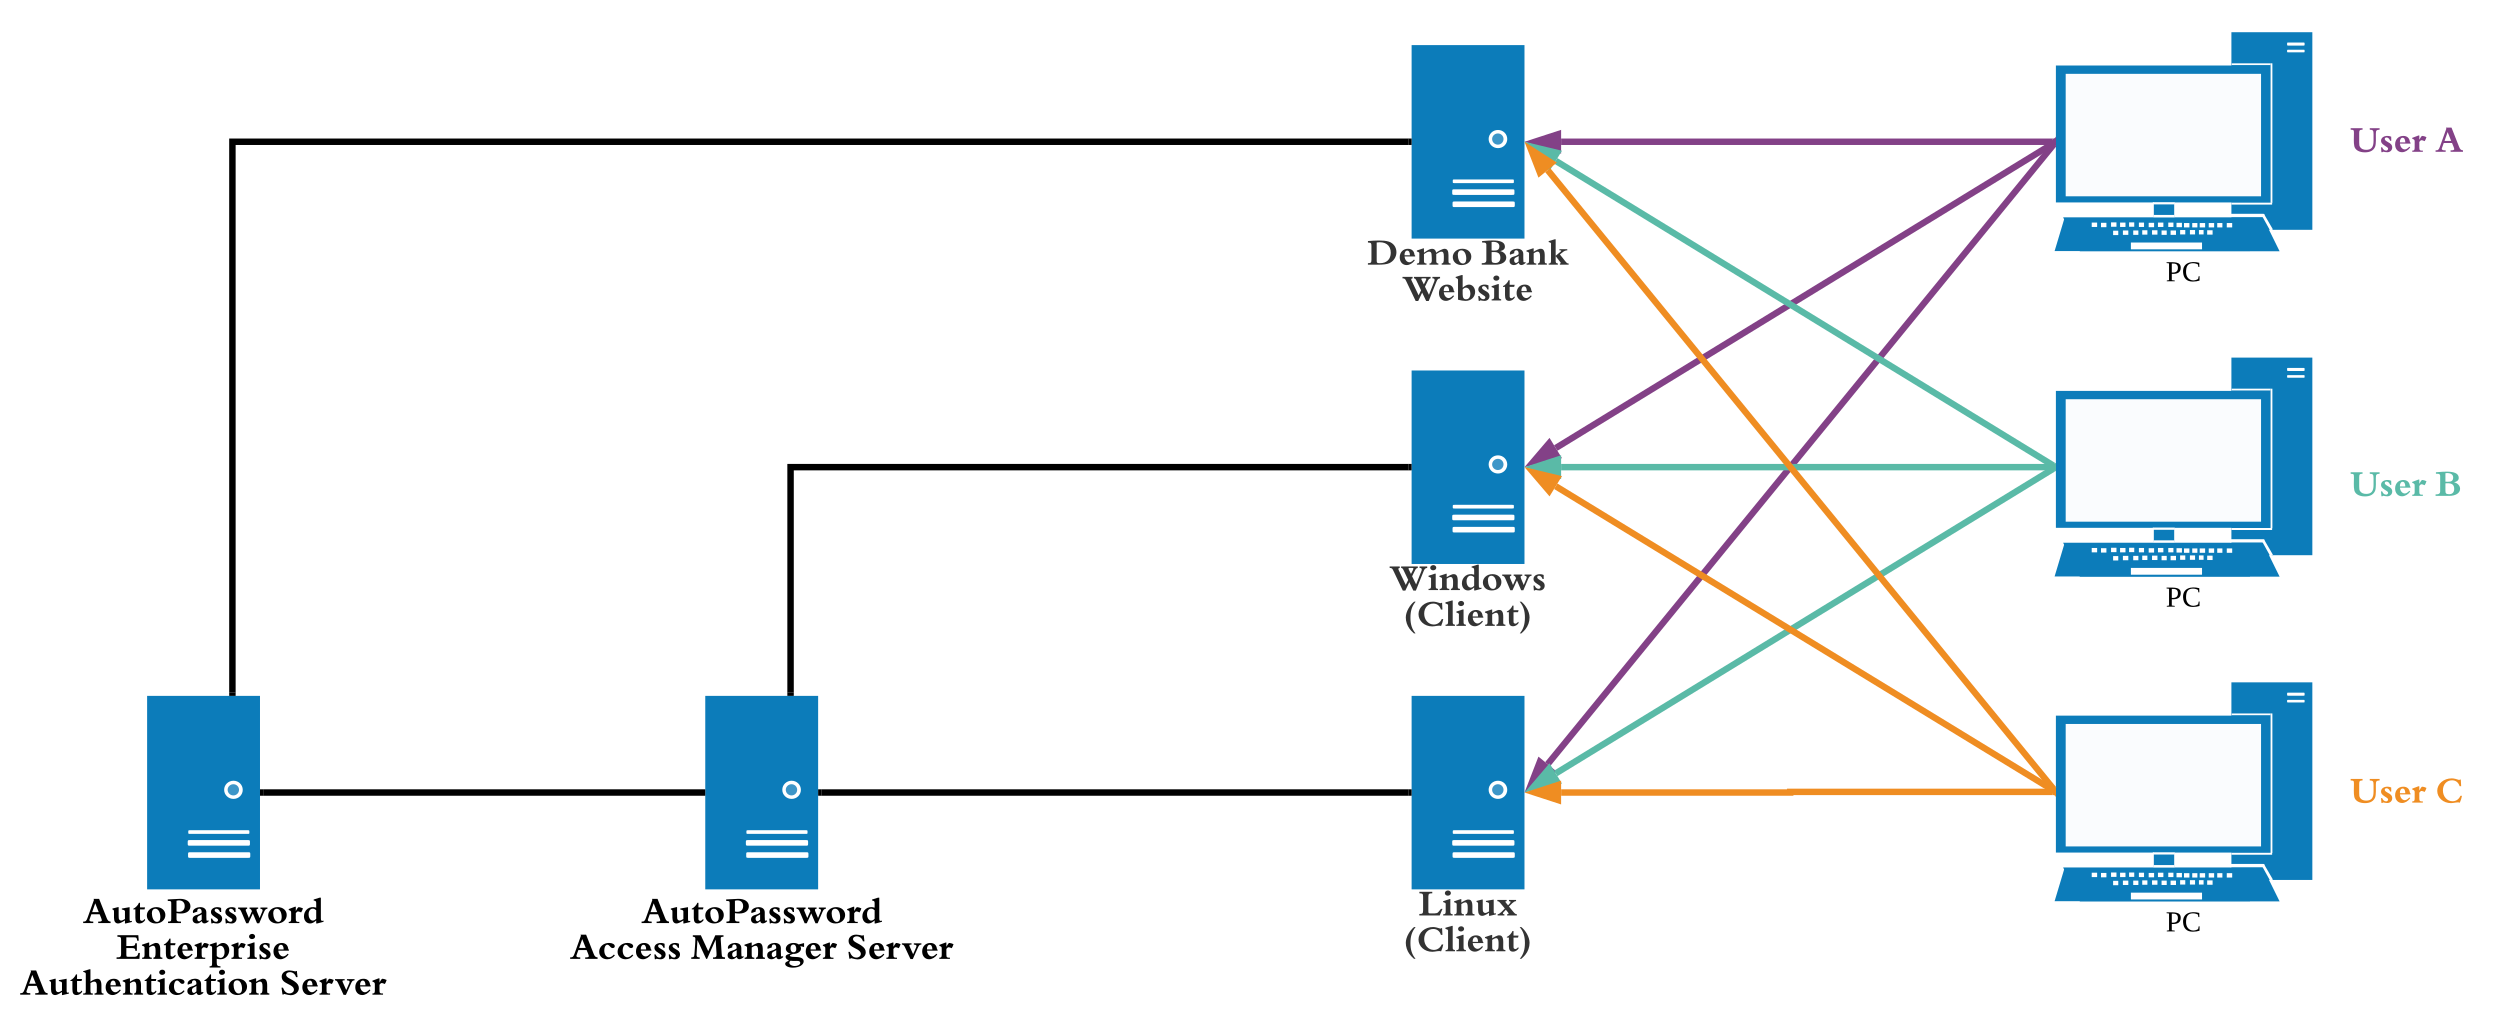 <svg xmlns="http://www.w3.org/2000/svg" xmlns:xlink="http://www.w3.org/1999/xlink" xmlns:lucid="lucid" width="1552" height="643"><g transform="translate(-166 -360)" lucid:page-tab-id="TFKOSvt6F6j7"><path d="M0 0h1870.4v1323.2H0z" fill="#fff"/><path d="M257.33 792h70.07v120.12h-70.07V792z" fill="#0c7cba"/><path d="M284.07 875.4h35.63c1.12 0 1.12 0 1.12 1.2 0 1.08 0 1.08-1.12 1.08h-35.63c-1.2 0-1.2 0-1.2-1.08 0-1.2 0-1.2 1.2-1.2zM284.14 881.52h35.5c1.53 0 1.53 0 1.53 1.56v.36c0 1.56 0 1.56-1.54 1.56h-35.5c-1.6 0-1.6 0-1.6-1.56v-.36c0-1.56 0-1.56 1.6-1.56zM284.28 889.08h35.56c1.54 0 1.54 0 1.54 1.56v.36c0 1.56 0 1.56-1.54 1.56h-35.56c-1.54 0-1.54 0-1.54-1.56v-.36c0-1.56 0-1.56 1.54-1.56zM316.7 850.32c0 3.12-2.53 5.64-5.75 5.64s-5.8-2.52-5.8-5.64c0-3.12 2.58-5.64 5.8-5.64 3.22 0 5.74 2.52 5.74 5.64z" fill="#fff"/><path d="M314.38 850.32c0 1.92-1.54 3.48-3.5 3.48s-3.57-1.56-3.57-3.48 1.62-3.48 3.58-3.48 3.5 1.56 3.5 3.48z" fill="#3d96c8"/><path d="M1042.33 388h70.07v120.12h-70.07V388z" fill="#0c7cba"/><path d="M1069.07 471.4h35.63c1.12 0 1.12 0 1.12 1.2 0 1.08 0 1.08-1.12 1.08h-35.63c-1.2 0-1.2 0-1.2-1.08 0-1.2 0-1.2 1.2-1.2zM1069.14 477.52h35.5c1.53 0 1.53 0 1.53 1.56v.36c0 1.56 0 1.56-1.54 1.56h-35.5c-1.6 0-1.6 0-1.6-1.56v-.36c0-1.56 0-1.56 1.6-1.56zM1069.28 485.08h35.56c1.54 0 1.54 0 1.54 1.56v.36c0 1.56 0 1.56-1.54 1.56h-35.56c-1.54 0-1.54 0-1.54-1.56v-.36c0-1.56 0-1.56 1.54-1.56zM1101.7 446.32c0 3.12-2.53 5.64-5.75 5.64s-5.8-2.52-5.8-5.64c0-3.12 2.58-5.64 5.8-5.64 3.22 0 5.74 2.52 5.74 5.64z" fill="#fff"/><path d="M1099.38 446.32c0 1.92-1.54 3.48-3.5 3.48s-3.57-1.56-3.57-3.48 1.62-3.48 3.58-3.48 3.5 1.56 3.5 3.48z" fill="#3d96c8"/><use xlink:href="#a" transform="matrix(1,0,0,1,1012.333,508) translate(2.356 16.322)"/><use xlink:href="#b" transform="matrix(1,0,0,1,1012.333,508) translate(73.533 16.322)"/><use xlink:href="#c" transform="matrix(1,0,0,1,1012.333,508) translate(24.4 38.544)"/><path d="M1042.33 590h70.07v120.12h-70.07V590z" fill="#0c7cba"/><path d="M1069.07 673.4h35.63c1.12 0 1.12 0 1.12 1.2 0 1.08 0 1.08-1.12 1.08h-35.63c-1.2 0-1.2 0-1.2-1.08 0-1.2 0-1.2 1.2-1.2zM1069.14 679.52h35.5c1.53 0 1.53 0 1.53 1.56v.36c0 1.56 0 1.56-1.54 1.56h-35.5c-1.6 0-1.6 0-1.6-1.56v-.36c0-1.56 0-1.56 1.6-1.56zM1069.28 687.08h35.56c1.54 0 1.54 0 1.54 1.56v.36c0 1.56 0 1.56-1.54 1.56h-35.56c-1.54 0-1.54 0-1.54-1.56v-.36c0-1.56 0-1.56 1.54-1.56zM1101.7 648.32c0 3.12-2.53 5.64-5.75 5.64s-5.8-2.52-5.8-5.64c0-3.12 2.58-5.64 5.8-5.64 3.22 0 5.74 2.52 5.74 5.64z" fill="#fff"/><path d="M1099.38 648.32c0 1.92-1.54 3.48-3.5 3.48s-3.57-1.56-3.57-3.48 1.62-3.48 3.58-3.48 3.5 1.56 3.5 3.48z" fill="#3d96c8"/><use xlink:href="#d" transform="matrix(1,0,0,1,1012.333,710) translate(16.422 16.322)"/><use xlink:href="#e" transform="matrix(1,0,0,1,1012.333,710) translate(24.8 38.544)"/><path d="M603.83 792h70.07v120.12h-70.07V792z" fill="#0c7cba"/><path d="M630.57 875.4h35.63c1.12 0 1.12 0 1.12 1.2 0 1.08 0 1.08-1.12 1.08h-35.63c-1.2 0-1.2 0-1.2-1.08 0-1.2 0-1.2 1.2-1.2zM630.64 881.52h35.5c1.53 0 1.53 0 1.53 1.56v.36c0 1.56 0 1.56-1.54 1.56h-35.5c-1.6 0-1.6 0-1.6-1.56v-.36c0-1.56 0-1.56 1.6-1.56zM630.78 889.08h35.56c1.54 0 1.54 0 1.54 1.56v.36c0 1.56 0 1.56-1.54 1.56h-35.56c-1.54 0-1.54 0-1.54-1.56v-.36c0-1.56 0-1.56 1.54-1.56zM663.2 850.32c0 3.12-2.53 5.64-5.75 5.64s-5.8-2.52-5.8-5.64c0-3.12 2.58-5.64 5.8-5.64 3.22 0 5.74 2.52 5.74 5.64z" fill="#fff"/><path d="M660.88 850.32c0 1.92-1.54 3.48-3.5 3.48s-3.57-1.56-3.57-3.48 1.62-3.48 3.58-3.48 3.5 1.56 3.5 3.48z" fill="#3d96c8"/><path d="M1042.33 792h70.07v120.12h-70.07V792z" fill="#0c7cba"/><path d="M1069.07 875.4h35.63c1.12 0 1.12 0 1.12 1.2 0 1.08 0 1.08-1.12 1.08h-35.63c-1.2 0-1.2 0-1.2-1.08 0-1.2 0-1.2 1.2-1.2zM1069.14 881.52h35.5c1.53 0 1.53 0 1.53 1.56v.36c0 1.56 0 1.56-1.54 1.56h-35.5c-1.6 0-1.6 0-1.6-1.56v-.36c0-1.56 0-1.56 1.6-1.56zM1069.28 889.08h35.56c1.54 0 1.54 0 1.54 1.56v.36c0 1.56 0 1.56-1.54 1.56h-35.56c-1.54 0-1.54 0-1.54-1.56v-.36c0-1.56 0-1.56 1.54-1.56zM1101.7 850.32c0 3.12-2.53 5.64-5.75 5.64s-5.8-2.52-5.8-5.64c0-3.12 2.58-5.64 5.8-5.64 3.22 0 5.74 2.52 5.74 5.64z" fill="#fff"/><path d="M1099.38 850.32c0 1.92-1.54 3.48-3.5 3.48s-3.57-1.56-3.57-3.48 1.62-3.48 3.58-3.48 3.5 1.56 3.5 3.48z" fill="#3d96c8"/><use xlink:href="#f" transform="matrix(1,0,0,1,1012.333,912) translate(34.422 16.322)"/><use xlink:href="#g" transform="matrix(1,0,0,1,1012.333,912) translate(24.8 38.544)"/><path d="M601.83 852H329.4" stroke="#000" stroke-width="4" fill="none"/><path d="M603.83 854h-2.05v-4h2.05zM329.45 854h-2.05v-4h2.05z"/><path d="M310.28 790V448h730.05" stroke="#000" stroke-width="4" fill="none"/><path d="M312.28 792h-4v-2.05h4zM1042.33 450h-2.05v-4h2.05z"/><path d="M675.9 852h364.43" stroke="#000" stroke-width="4" fill="none"/><path d="M675.95 854h-2.05v-4h2.05zM1042.33 854h-2.05v-4h2.05z"/><path d="M656.78 790V650h383.55" stroke="#000" stroke-width="4" fill="none"/><path d="M658.78 792h-4v-2.05h4zM1042.33 652h-2.05v-4h2.05z"/><path d="M172.33 912h240v76.67h-240z" stroke="#000" stroke-opacity="0" stroke-width="2" fill="#fff" fill-opacity="0"/><use xlink:href="#h" transform="matrix(1,0,0,1,177.333,917) translate(40.3 16.044)"/><use xlink:href="#i" transform="matrix(1,0,0,1,177.333,917) translate(61.133 38.267)"/><use xlink:href="#j" transform="matrix(1,0,0,1,177.333,917) translate(1.211 60.489)"/><use xlink:href="#k" transform="matrix(1,0,0,1,177.333,917) translate(162.056 60.489)"/><path d="M497.5 912h282.67v76.67H497.5z" stroke="#000" stroke-opacity="0" stroke-width="2" fill="#fff" fill-opacity="0"/><use xlink:href="#l" transform="matrix(1,0,0,1,502.5,917) translate(61.8 16.044)"/><use xlink:href="#m" transform="matrix(1,0,0,1,502.5,917) translate(17.456 38.267)"/><use xlink:href="#n" transform="matrix(1,0,0,1,502.5,917) translate(92.167 38.267)"/><use xlink:href="#k" transform="matrix(1,0,0,1,502.5,917) translate(188.811 38.267)"/><path d="M1503.1 485.54h12.64v9.38h-12.64v-9.38zM1551.26 380h50.24v122.67h-50.24V380z" fill="#0c7cba"/><path d="M1442.3 400.67h132.96v85H1442.3v-85z" fill="#0c7cba"/><path d="M1448.38 405.84h121.28v76.02h-121.28v-76.02z" fill="#fff" fill-opacity=".98"/><path d="M1447.58 495.6h121.12l-5.92 20.26H1441.5l6.08-20.26z" fill="#0c7cba"/><path d="M1446.78 494.92h124l10.4 21.08h-124l-10.4-21.08z" fill="#0c7cba"/><path d="M1488.86 510.56h44.16v4.22h-44.16v-4.22zM1464.54 498.18h3.36v2.72h-3.36v-2.72zM1470.3 498.32h3.36v2.72h-3.36v-2.72zM1477.82 503.22h3.2v2.72h-3.2v-2.72zM1476.54 498.05h3.36v2.72h-3.36v-2.72zM1482.14 498.18h3.36v2.72h-3.36v-2.72zM1487.74 498.05h3.2v2.72h-3.2v-2.72zM1521.82 498.46h3.36v2.72h-3.36v-2.72zM1526.94 498.46h3.2v2.72h-3.2v-2.72zM1531.58 498.46h3.36v2.72h-3.36v-2.72zM1537.18 498.46h3.36v2.72h-3.36v-2.72zM1542.46 498.46h3.2v2.72h-3.2v-2.72zM1536.22 502.94h3.36v2.72h-3.36v-2.72zM1548.38 498.46h3.36v2.72h-3.36v-2.72zM1483.9 503.08h3.36v2.72h-3.36v-2.72zM1490.3 503.08h3.2v2.72h-3.2v-2.72zM1531.1 502.8h2.88v2.73h-2.88v-2.72zM1525.5 502.8h3.2v2.73h-3.2v-2.72zM1493.82 498.18h3.2v2.72h-3.2v-2.72zM1499.9 498.32h3.36v2.72h-3.36v-2.72zM1505.66 498.18h3.36v2.72h-3.36v-2.72zM1512.06 498.18h3.2v2.72h-3.2v-2.72zM1517.18 498.32h3.36v2.72h-3.36v-2.72zM1495.9 502.94h3.2v2.72h-3.2v-2.72zM1501.98 502.94h3.36v2.72h-3.36v-2.72zM1507.9 503.08h3.2v2.72h-3.2v-2.72zM1513.5 503.08h3.36v2.72h-3.36v-2.72zM1519.42 502.8h3.2v2.73h-3.2v-2.72z" fill="#fff"/><path d="M1441.66 515.86l139.52-.4-9.92-20.54-123.52.14-6.08 20.8z" fill="none"/><path d="M1586.78 386.4h8.96c.96 0 .96 0 .96.94 0 .96 0 .96-.96.96h-8.96c-.96 0-.96 0-.96-.96 0-.95 0-.95.96-.95zM1586.78 390.88h9.12c.8 0 .8 0 .8.82 0 .8 0 .8-.8.8h-9.12c-.96 0-.96 0-.96-.8 0-.82 0-.82.96-.82zM1551.42 399.3h24.16v1.1h-24.16v-1.1z" fill="#fff"/><path d="M1575.58 399.3h1.12v86.64h-1.12V399.3z" fill="#fff"/><path d="M1551.26 485.8h25.28v1.23h-25.28v-1.22zM1551.42 492.74h19.36c.96 0 .96 0 .96.96 0 1.08 0 1.08-.96 1.08h-19.36c-.96 0-.96 0-.96-1.08 0-.96 0-.96.96-.96z" fill="#fff"/><path d="M1571.58 493.02l5.44 9.38-1.6.95-5.28-9.52 1.44-.8zM1502.46 485.54h13.6v1.36h-13.6v-1.36zM1502.94 493.42h12.96v1.5h-12.96v-1.5z" fill="#fff"/><use xlink:href="#o" transform="matrix(1,0,0,1,1411.5,516) translate(99 18.6)"/><path d="M1503.1 687.54h12.64v9.38h-12.64v-9.38zM1551.26 582h50.24v122.67h-50.24V582z" fill="#0c7cba"/><path d="M1442.3 602.67h132.96v85H1442.3v-85z" fill="#0c7cba"/><path d="M1448.38 607.84h121.28v76.02h-121.28v-76.02z" fill="#fff" fill-opacity=".98"/><path d="M1447.58 697.6h121.12l-5.92 20.26H1441.5l6.08-20.26z" fill="#0c7cba"/><path d="M1446.78 696.92h124l10.4 21.08h-124l-10.4-21.08z" fill="#0c7cba"/><path d="M1488.86 712.56h44.16v4.22h-44.16v-4.22zM1464.54 700.18h3.36v2.72h-3.36v-2.72zM1470.3 700.32h3.36v2.72h-3.36v-2.72zM1477.82 705.22h3.2v2.72h-3.2v-2.72zM1476.54 700.05h3.36v2.72h-3.36v-2.72zM1482.14 700.18h3.36v2.72h-3.36v-2.72zM1487.74 700.05h3.2v2.72h-3.2v-2.72zM1521.82 700.46h3.36v2.72h-3.36v-2.72zM1526.94 700.46h3.2v2.72h-3.2v-2.72zM1531.58 700.46h3.36v2.72h-3.36v-2.72zM1537.18 700.46h3.36v2.72h-3.36v-2.72zM1542.46 700.46h3.2v2.72h-3.2v-2.72zM1536.22 704.94h3.36v2.72h-3.36v-2.72zM1548.38 700.46h3.36v2.72h-3.36v-2.72zM1483.9 705.08h3.36v2.72h-3.36v-2.72zM1490.3 705.08h3.2v2.72h-3.2v-2.72zM1531.1 704.8h2.88v2.73h-2.88v-2.72zM1525.5 704.8h3.2v2.73h-3.2v-2.72zM1493.82 700.18h3.2v2.72h-3.2v-2.72zM1499.9 700.32h3.36v2.72h-3.36v-2.72zM1505.66 700.18h3.36v2.72h-3.36v-2.72zM1512.06 700.18h3.2v2.72h-3.2v-2.72zM1517.18 700.32h3.36v2.72h-3.36v-2.72zM1495.9 704.94h3.2v2.72h-3.2v-2.72zM1501.98 704.94h3.36v2.72h-3.36v-2.72zM1507.9 705.08h3.2v2.72h-3.2v-2.72zM1513.5 705.08h3.36v2.72h-3.36v-2.72zM1519.42 704.8h3.2v2.73h-3.2v-2.72z" fill="#fff"/><path d="M1441.66 717.86l139.52-.4-9.92-20.54-123.52.14-6.08 20.8z" fill="none"/><path d="M1586.78 588.4h8.96c.96 0 .96 0 .96.94 0 .96 0 .96-.96.96h-8.96c-.96 0-.96 0-.96-.96 0-.95 0-.95.96-.95zM1586.78 592.88h9.12c.8 0 .8 0 .8.82 0 .8 0 .8-.8.8h-9.12c-.96 0-.96 0-.96-.8 0-.82 0-.82.96-.82zM1551.42 601.3h24.16v1.1h-24.16v-1.1z" fill="#fff"/><path d="M1575.58 601.3h1.12v86.64h-1.12V601.3z" fill="#fff"/><path d="M1551.26 687.8h25.28v1.23h-25.28v-1.22zM1551.42 694.74h19.36c.96 0 .96 0 .96.96 0 1.08 0 1.08-.96 1.08h-19.36c-.96 0-.96 0-.96-1.08 0-.96 0-.96.96-.96z" fill="#fff"/><path d="M1571.58 695.02l5.44 9.38-1.6.95-5.28-9.52 1.44-.8zM1502.46 687.54h13.6v1.36h-13.6v-1.36zM1502.94 695.42h12.96v1.5h-12.96v-1.5z" fill="#fff"/><use xlink:href="#o" transform="matrix(1,0,0,1,1411.5,718) translate(99 18.6)"/><path d="M1503.1 889.14h12.64v9.38h-12.64v-9.38zM1551.26 783.6h50.24v122.67h-50.24V783.6z" fill="#0c7cba"/><path d="M1442.3 804.27h132.96v85H1442.3v-85z" fill="#0c7cba"/><path d="M1448.38 809.44h121.28v76.02h-121.28v-76.02z" fill="#fff" fill-opacity=".98"/><path d="M1447.58 899.2h121.12l-5.92 20.26H1441.5l6.08-20.26z" fill="#0c7cba"/><path d="M1446.78 898.52h124l10.4 21.08h-124l-10.4-21.08z" fill="#0c7cba"/><path d="M1488.86 914.16h44.16v4.22h-44.16v-4.22zM1464.54 901.78h3.36v2.72h-3.36v-2.72zM1470.3 901.92h3.36v2.72h-3.36v-2.72zM1477.82 906.82h3.2v2.72h-3.2v-2.72zM1476.54 901.65h3.36v2.72h-3.36v-2.72zM1482.14 901.78h3.36v2.72h-3.36v-2.72zM1487.74 901.65h3.2v2.72h-3.2v-2.72zM1521.82 902.06h3.36v2.72h-3.36v-2.72zM1526.94 902.06h3.2v2.72h-3.2v-2.72zM1531.58 902.06h3.36v2.72h-3.36v-2.72zM1537.18 902.06h3.36v2.72h-3.36v-2.72zM1542.46 902.06h3.2v2.72h-3.2v-2.72zM1536.22 906.54h3.36v2.72h-3.36v-2.72zM1548.38 902.06h3.36v2.72h-3.36v-2.72zM1483.9 906.68h3.36v2.72h-3.36v-2.72zM1490.3 906.68h3.2v2.72h-3.2v-2.72zM1531.1 906.4h2.88v2.73h-2.88v-2.72zM1525.5 906.4h3.2v2.73h-3.2v-2.72zM1493.82 901.78h3.2v2.72h-3.2v-2.72zM1499.9 901.92h3.36v2.72h-3.36v-2.72zM1505.66 901.78h3.36v2.72h-3.36v-2.72zM1512.06 901.78h3.2v2.72h-3.2v-2.72zM1517.18 901.92h3.36v2.72h-3.36v-2.72zM1495.9 906.54h3.2v2.72h-3.2v-2.72zM1501.98 906.54h3.36v2.72h-3.36v-2.72zM1507.9 906.68h3.2v2.72h-3.2v-2.72zM1513.5 906.68h3.36v2.72h-3.36v-2.72zM1519.42 906.4h3.2v2.73h-3.2v-2.72z" fill="#fff"/><path d="M1441.66 919.46l139.52-.4-9.92-20.54-123.52.14-6.08 20.8z" fill="none"/><path d="M1586.78 790h8.96c.96 0 .96 0 .96.94 0 .96 0 .96-.96.96h-8.96c-.96 0-.96 0-.96-.96 0-.95 0-.95.96-.95zM1586.78 794.48h9.12c.8 0 .8 0 .8.82 0 .8 0 .8-.8.8h-9.12c-.96 0-.96 0-.96-.8 0-.82 0-.82.96-.82zM1551.42 802.9h24.16v1.1h-24.16v-1.1z" fill="#fff"/><path d="M1575.58 802.9h1.12v86.64h-1.12V802.9z" fill="#fff"/><path d="M1551.26 889.4h25.28v1.23h-25.28v-1.22zM1551.42 896.34h19.36c.96 0 .96 0 .96.96 0 1.08 0 1.08-.96 1.08h-19.36c-.96 0-.96 0-.96-1.08 0-.96 0-.96.96-.96z" fill="#fff"/><path d="M1571.58 896.62l5.44 9.38-1.6.95-5.28-9.52 1.44-.8zM1502.46 889.14h13.6v1.36h-13.6v-1.36zM1502.94 897.02h12.96v1.5h-12.96v-1.5z" fill="#fff"/><use xlink:href="#o" transform="matrix(1,0,0,1,1411.5,919.6) translate(99 18.6)"/><path d="M1440.3 448h-305.16" stroke="#834187" stroke-width="4" fill="none"/><path d="M1442.3 450h-2.05v-4h2.05z" fill="#834187"/><path d="M1118.88 448l14.26-4.64v9.28z" stroke="#834187" stroke-width="4" fill="#834187"/><path d="M1440.6 449.04l-308.8 189.1" stroke="#834187" stroke-width="4" fill="none"/><path d="M1442.3 450.35l-.7.43-2.1-3.4 2.8-1.73z" fill="#834187"/><path d="M1117.92 646.62l9.75-11.4 4.84 7.9z" stroke="#834187" stroke-width="4" fill="#834187"/><path d="M1441.04 449.55L1126.78 834.4" stroke="#834187" stroke-width="4" fill="none"/><path d="M1442.3 450.65l-2.85-2.33 2.85-3.48z" fill="#834187"/><path d="M1116.5 847l5.43-14 7.18 5.87z" stroke="#834187" stroke-width="4" fill="#834187"/><path d="M1440.6 648.96l-308.8-189.1" stroke="#5abaa7" stroke-width="4" fill="none"/><path d="M1442.3 647.65v4.7l-2.8-1.72 2.1-3.4z" fill="#5abaa7"/><path d="M1117.92 451.38l14.6 3.5-4.85 7.9z" stroke="#5abaa7" stroke-width="4" fill="#5abaa7"/><path d="M1440.3 650h-305.16" stroke="#5abaa7" stroke-width="4" fill="none"/><path d="M1442.3 652h-2.05v-4h2.05z" fill="#5abaa7"/><path d="M1118.88 650l14.26-4.64v9.28z" stroke="#5abaa7" stroke-width="4" fill="#5abaa7"/><path d="M1440.6 651.04l-308.8 189.1" stroke="#5abaa7" stroke-width="4" fill="none"/><path d="M1442.3 652.35l-.7.43-2.1-3.4 2.8-1.73z" fill="#5abaa7"/><path d="M1117.92 848.62l9.75-11.4 4.84 7.9z" stroke="#5abaa7" stroke-width="4" fill="#5abaa7"/><path d="M1440.3 851.6h-162.95v.4h-142.2" stroke="#ef8d22" stroke-width="4" fill="none"/><path d="M1442.3 853.6h-2.05v-4h2.05z" fill="#ef8d22"/><path d="M1118.88 852l14.26-4.64v9.28z" stroke="#ef8d22" stroke-width="4" fill="#ef8d22"/><path d="M1440.6 850.56l-308.8-188.7" stroke="#ef8d22" stroke-width="4" fill="none"/><path d="M1442.3 849.26v4.68l-2.8-1.7 2.1-3.42z" fill="#ef8d22"/><path d="M1117.93 653.37l14.6 3.5-4.85 7.9z" stroke="#ef8d22" stroke-width="4" fill="#ef8d22"/><path d="M1441.03 850.05L1126.8 465.6" stroke="#ef8d22" stroke-width="4" fill="none"/><path d="M1442.3 854.76l-2.85-3.48 2.85-2.33z" fill="#ef8d22"/><path d="M1116.5 453l12.62 8.12-7.18 5.87z" stroke="#ef8d22" stroke-width="4" fill="#ef8d22"/><path d="M1620 416.33h240v63.34h-240z" stroke="#000" stroke-opacity="0" stroke-width="2" fill="#fff" fill-opacity="0"/><g><use xlink:href="#p" transform="matrix(1,0,0,1,1625,421.333) translate(0 32.919)"/><use xlink:href="#q" transform="matrix(1,0,0,1,1625,421.333) translate(53 32.919)"/></g><path d="M1620 629.93h240v63.34h-240z" stroke="#000" stroke-opacity="0" stroke-width="2" fill="#fff" fill-opacity="0"/><g><use xlink:href="#r" transform="matrix(1,0,0,1,1625,634.933) translate(0 32.919)"/><use xlink:href="#s" transform="matrix(1,0,0,1,1625,634.933) translate(53 32.919)"/></g><path d="M1620 820.33h240v63.34h-240z" stroke="#000" stroke-opacity="0" stroke-width="2" fill="#fff" fill-opacity="0"/><g><use xlink:href="#t" transform="matrix(1,0,0,1,1625,825.333) translate(0 32.919)"/><use xlink:href="#u" transform="matrix(1,0,0,1,1625,825.333) translate(53 32.919)"/></g><defs><path fill="#333" d="M123-531c1-86-22-90-99-94v-42c190-15 435-31 582 14 136 41 222 158 222 302 0 135-84 258-204 310C489 18 223-6 23 0v-42c78-3 100-9 100-94v-395zm545 196c2-216-154-328-397-292v502c0 73 11 83 91 83 191 0 305-111 306-293" id="v"/><path fill="#333" d="M37-209c0-140 96-240 230-240 104 0 172 56 185 159 3 17 8 26 21 34v24H174c6 91 66 164 136 164 38 0 78-23 129-77l24 21C402-39 316 11 233 11 117 11 37-79 37-209zm135-57h153c-1-82-29-132-76-132-49-1-81 58-77 132" id="w"/><path fill="#333" d="M219-119c-3 71 16 81 72 85V0H20v-34c50 2 68-17 68-75v-215c5-24-42-42-70-49v-27l181-61h20v123c117-83 176-111 232-111 61 0 102 41 111 111 47-38 178-111 237-111 78 0 112 56 112 184v130c1 84-3 93 60 101V0H719v-34c48-6 61-36 61-141v-64c0-91-19-129-66-129-34 0-74 18-148 67v182c-3 65 14 79 60 85V0H374v-34c95 9 61-147 61-229 0-71-21-105-65-105-39 0-81 19-151 69v180" id="x"/><path fill="#333" d="M37-216c0-131 118-234 269-234 148 0 254 93 254 223C560-90 445 11 288 11 141 11 37-83 37-216zm142-61c0 100 44 244 143 244 60 0 96-49 96-133 0-139-58-239-139-239-63 0-100 48-100 128" id="y"/><g id="a"><use transform="matrix(0.022,0,0,0.022,0,0)" xlink:href="#v"/><use transform="matrix(0.022,0,0,0.022,19.444,0)" xlink:href="#w"/><use transform="matrix(0.022,0,0,0.022,30.489,0)" xlink:href="#x"/><use transform="matrix(0.022,0,0,0.022,52.378,0)" xlink:href="#y"/></g><path fill="#333" d="M692-201C692-72 557 0 383 0H0v-42c93 1 130-22 130-90v-399c7-94-31-95-120-94v-42c183-15 224-17 306-17 178 0 338 36 338 174 0 66-43 107-132 126 103 24 170 96 170 183zM497-514c5-105-101-144-219-126v239c24 2 44 3 61 3 111 3 154-29 158-116zM278-155c-1 89 19 102 97 107 100 6 151-59 151-148 0-113-58-167-200-160-17 0-30 0-48 1v200" id="z"/><path fill="#333" d="M251-450c91 0 175 40 175 150 0 55-2 180 4 217 10 24 27 21 49 4l16 25c-35 37-87 64-122 64-40 0-66-22-75-64-36 29-76 65-134 65C87 11 39-32 39-101c0-74 46-111 122-130 63-16 104-39 132-64 7-62-13-111-66-112-43-1-65 35-56 83L51-282c-4-17-5-25-5-36 0-85 127-132 205-132zm-83 327c0 44 22 74 54 74 18 0 32-8 73-44v-154c-20 16-28 20-69 39-43 21-58 43-58 85" id="A"/><path fill="#333" d="M219-119c-3 72 16 82 74 85V0H20v-34c50 2 68-17 68-75v-215c3-22-38-42-73-49v-27l184-61h20v96c47-32 159-93 199-84 134-1 112 173 112 314 1 86-3 93 62 101V0H338v-34c48-6 61-36 61-141v-64c-1-166-79-150-180-82v202" id="B"/><path fill="#333" d="M219-119c-3 67 14 79 63 85V0H22v-34c48 2 66-17 66-75v-472c9-46-36-46-66-59v-25l171-52h26v466l145-121c27-22 16-37-39-33v-33h222v34c-81-6-155 74-208 116L494-93c40 48 55 60 92 59V0H339v-34c30 1 31-15 15-35L219-242v123" id="C"/><g id="b"><use transform="matrix(0.022,0,0,0.022,0,0)" xlink:href="#z"/><use transform="matrix(0.022,0,0,0.022,16.422,0)" xlink:href="#A"/><use transform="matrix(0.022,0,0,0.022,27.422,0)" xlink:href="#B"/><use transform="matrix(0.022,0,0,0.022,41.067,0)" xlink:href="#C"/></g><path fill="#333" d="M369 15L107-536c-24-51-29-59-43-71-15-14-37-19-67-18v-42h285v42c-49 6-45 29-26 69l196 410 69-141-127-266c-29-61-41-70-73-72v-42h470v42c-40 9-55 23-82 77l-78 159 113 229 151-381c19-47 10-87-54-84v-42h216v42c-53 5-75 26-103 96L737 15h-71L552-222 440 15h-71zm230-470c23-50 53-94 70-150 2-29-68-20-100-20-44 0-48 15-31 47" id="D"/><path fill="#333" d="M74-22v-539c8-60-28-61-66-78v-26l163-52h34v357c62-57 127-89 179-89 97 0 173 91 173 206C557-96 441 12 285 12 236 12 137-4 74-22zm131-158c0 102 29 146 96 146 76 0 121-60 121-161 0-155-137-225-217-114v129" id="E"/><path fill="#333" d="M220 12c-28 0-77-8-111-16-6 0-12 4-22 14H57L45-126h34c24 60 61 91 112 91 47 0 73-53 39-84-14-12-13-13-80-56-78-50-104-84-104-138 0-125 169-167 287-114l2 115h-33c-20-60-56-93-102-93-28 0-49 18-49 42 0 27 20 48 78 81 68 39 75 44 97 66 23 23 36 56 36 92 0 79-60 136-142 136" id="F"/><path fill="#333" d="M147-558c-47 0-83-32-83-73 0-40 40-74 88-74 46 0 83 33 83 74s-39 73-88 73zm72 439c-3 69 14 79 66 85V0H17v-34c52 3 71-15 71-75v-202c12-50-41-50-72-67v-26l183-60h20v345" id="G"/><path fill="#333" d="M205 11C114 11 84-40 84-152v-233H27v-21c61-23 138-105 158-166h30v130h142l-15 57H215v242c-3 62 8 72 50 81 26 0 51-17 81-54l16 30c-33 57-97 97-157 97" id="H"/><g id="c"><use transform="matrix(0.022,0,0,0.022,0,0)" xlink:href="#D"/><use transform="matrix(0.022,0,0,0.022,21.756,0)" xlink:href="#w"/><use transform="matrix(0.022,0,0,0.022,32.778,0)" xlink:href="#E"/><use transform="matrix(0.022,0,0,0.022,45.978,0)" xlink:href="#F"/><use transform="matrix(0.022,0,0,0.022,54.911,0)" xlink:href="#G"/><use transform="matrix(0.022,0,0,0.022,61.733,0)" xlink:href="#H"/><use transform="matrix(0.022,0,0,0.022,69.956,0)" xlink:href="#w"/></g><path fill="#333" d="M383-560c4-66-26-64-72-78v-26l167-53h36v576c-4 82 24 87 76 73v32L412 11h-29v-85c-67 59-118 85-172 85C109 11 37-73 37-191c0-176 155-306 346-244v-125zM168-249c0 167 125 237 215 127v-239c-91-93-215-43-215 112" id="I"/><path fill="#333" d="M227 6L94-305c-32-75-51-96-98-99v-34h257v34c-41 7-50 28-33 68l81 194 86-194c-19-50-39-69-67-68v-34h243v34c-58-1-52 37-35 79l76 183 76-183c22-45 4-76-53-79v-34h198v34c-49 4-69 26-99 97L593 6h-61L413-273 286 6h-59" id="J"/><g id="d"><use transform="matrix(0.022,0,0,0.022,0,0)" xlink:href="#D"/><use transform="matrix(0.022,0,0,0.022,23.711,0)" xlink:href="#G"/><use transform="matrix(0.022,0,0,0.022,30.533,0)" xlink:href="#B"/><use transform="matrix(0.022,0,0,0.022,43.978,0)" xlink:href="#I"/><use transform="matrix(0.022,0,0,0.022,57,0)" xlink:href="#y"/><use transform="matrix(0.022,0,0,0.022,69.889,0)" xlink:href="#J"/><use transform="matrix(0.022,0,0,0.022,88.222,0)" xlink:href="#F"/></g><path fill="#333" d="M72-238c0-167 123-358 233-445h45C247-559 203-426 203-231c0 189 44 325 144 443h-45c-61-55-96-92-126-134C110-12 72-127 72-238" id="K"/><path fill="#333" d="M684 3c-67-26-160 12-248 12C218 15 47-137 47-332c0-197 181-352 412-352 66 0 139 25 205 45 9 0 15-3 21-11h27l10 188h-43c-33-107-110-167-213-167-153 0-259 116-259 285 0 173 118 306 272 306 98 0 180-56 223-154h43c-7 48-37 146-61 195" id="L"/><path fill="#333" d="M219-119c-3 67 14 79 64 85V0H17v-34c52 3 71-15 71-75v-442c8-76-34-61-74-81v-32l186-53h19v598" id="M"/><path fill="#333" d="M60-683c109 85 234 271 234 445 0 120-43 242-120 337-27 33-58 65-111 113H18C118 95 163-42 163-233c0-192-45-329-148-450h45" id="N"/><g id="e"><use transform="matrix(0.022,0,0,0.022,0,0)" xlink:href="#K"/><use transform="matrix(0.022,0,0,0.022,8.444,0)" xlink:href="#L"/><use transform="matrix(0.022,0,0,0.022,25.889,0)" xlink:href="#M"/><use transform="matrix(0.022,0,0,0.022,32.622,0)" xlink:href="#G"/><use transform="matrix(0.022,0,0,0.022,39.311,0)" xlink:href="#w"/><use transform="matrix(0.022,0,0,0.022,50.4,0)" xlink:href="#B"/><use transform="matrix(0.022,0,0,0.022,63.733,0)" xlink:href="#H"/><use transform="matrix(0.022,0,0,0.022,71.956,0)" xlink:href="#N"/></g><path fill="#333" d="M382-625c-82 2-111 4-111 94v401c0 65 5 71 55 71 76 0 185 11 219-29 19-23 58-64 82-98h43L592 0H16v-42c80-3 107-6 107-94v-395c2-88-25-91-105-94v-42h364v42" id="O"/><path fill="#333" d="M88-152v-163c4-56-16-55-45-71v-24l154-39h22v235c0 71 3 95 17 115 12 19 31 29 53 29 25 0 62-15 108-44v-194c9-66-47-60-88-77v-25l219-39v328c-4 73 21 71 63 58v33L418 11h-21v-85c-96 61-150 85-193 85-76 0-116-57-116-163" id="P"/><path fill="#333" d="M22 0v-34c68-2 153-117 203-163L102-346c-35-43-54-54-88-58v-34h263v34c-35-1-44 15-29 34l67 83c23-30 61-52 73-92 0-16-14-24-46-25v-34h200v34c-66-4-152 105-200 153l119 144c43 52 68 73 104 73V0H289v-34c47 4 52-20 26-52l-61-76-68 73c-25 25-24 57 27 55V0H22" id="Q"/><g id="f"><use transform="matrix(0.022,0,0,0.022,0,0)" xlink:href="#O"/><use transform="matrix(0.022,0,0,0.022,14.8,0)" xlink:href="#G"/><use transform="matrix(0.022,0,0,0.022,21.622,0)" xlink:href="#B"/><use transform="matrix(0.022,0,0,0.022,34.911,0)" xlink:href="#P"/><use transform="matrix(0.022,0,0,0.022,48.489,0)" xlink:href="#Q"/></g><g id="g"><use transform="matrix(0.022,0,0,0.022,0,0)" xlink:href="#K"/><use transform="matrix(0.022,0,0,0.022,8.444,0)" xlink:href="#L"/><use transform="matrix(0.022,0,0,0.022,25.889,0)" xlink:href="#M"/><use transform="matrix(0.022,0,0,0.022,32.622,0)" xlink:href="#G"/><use transform="matrix(0.022,0,0,0.022,39.311,0)" xlink:href="#w"/><use transform="matrix(0.022,0,0,0.022,50.4,0)" xlink:href="#B"/><use transform="matrix(0.022,0,0,0.022,63.733,0)" xlink:href="#H"/><use transform="matrix(0.022,0,0,0.022,71.956,0)" xlink:href="#N"/></g><path d="M186-122c-35 72 25 83 99 80V0H0v-42c69 3 91-16 121-99l183-512-11-30h157l215 545c28 71 53 92 109 96V0H424v-42c49 2 109 0 102-41-11-56-43-114-62-166H231zm67-186h187l-99-250" id="R"/><path d="M88-152v-163c4-56-16-55-45-71v-24l154-39h22v235c0 71 3 95 17 115 12 19 31 29 53 29 25 0 62-15 108-44v-194c9-66-47-60-88-77v-25l219-39v328c-4 73 21 71 63 58v33L418 11h-21v-85c-96 61-150 85-193 85-76 0-116-57-116-163" id="S"/><path d="M205 11C114 11 84-40 84-152v-233H27v-21c61-23 138-105 158-166h30v130h142l-15 57H215v242c-3 62 8 72 50 81 26 0 51-17 81-54l16 30c-33 57-97 97-157 97" id="T"/><path d="M37-216c0-131 118-234 269-234 148 0 254 93 254 223C560-90 445 11 288 11 141 11 37-83 37-216zm142-61c0 100 44 244 143 244 60 0 96-49 96-133 0-139-58-239-139-239-63 0-100 48-100 128" id="U"/><path d="M272-136c-6 97 40 92 126 94V0H33v-42c78-4 91 0 91-87v-409c6-91-19-83-99-87v-42c124-8 304-17 345-17 163 0 294 69 295 210 0 124-105 204-269 204-41 0-80-4-124-11v145zm0-189c130 29 232-21 232-154 0-132-105-186-232-151v305" id="V"/><path d="M251-450c91 0 175 40 175 150 0 55-2 180 4 217 10 24 27 21 49 4l16 25c-35 37-87 64-122 64-40 0-66-22-75-64-36 29-76 65-134 65C87 11 39-32 39-101c0-74 46-111 122-130 63-16 104-39 132-64 7-62-13-111-66-112-43-1-65 35-56 83L51-282c-4-17-5-25-5-36 0-85 127-132 205-132zm-83 327c0 44 22 74 54 74 18 0 32-8 73-44v-154c-20 16-28 20-69 39-43 21-58 43-58 85" id="W"/><path d="M220 12c-28 0-77-8-111-16-6 0-12 4-22 14H57L45-126h34c24 60 61 91 112 91 47 0 73-53 39-84-14-12-13-13-80-56-78-50-104-84-104-138 0-125 169-167 287-114l2 115h-33c-20-60-56-93-102-93-28 0-49 18-49 42 0 27 20 48 78 81 68 39 75 44 97 66 23 23 36 56 36 92 0 79-60 136-142 136" id="X"/><path d="M227 6L94-305c-32-75-51-96-98-99v-34h257v34c-41 7-50 28-33 68l81 194 86-194c-19-50-39-69-67-68v-34h243v34c-58-1-52 37-35 79l76 183 76-183c22-45 4-76-53-79v-34h198v34c-49 4-69 26-99 97L593 6h-61L413-273 286 6h-59" id="Y"/><path d="M20 0v-34c50 2 68-17 68-75v-176c6-63-27-67-68-83v-27l176-66h23v120c69-113 55-119 140-98l62 24c-12 41-33 89-51 114-26-8-58-27-88-27-20 0-40 15-63 48v161c-4 81 28 88 100 85V0H20" id="Z"/><path d="M383-560c4-66-26-64-72-78v-26l167-53h36v576c-4 82 24 87 76 73v32L412 11h-29v-85c-67 59-118 85-172 85C109 11 37-73 37-191c0-176 155-306 346-244v-125zM168-249c0 167 125 237 215 127v-239c-91-93-215-43-215 112" id="aa"/><g id="h"><use transform="matrix(0.022,0,0,0.022,0,0)" xlink:href="#R"/><use transform="matrix(0.022,0,0,0.022,17.2,0)" xlink:href="#S"/><use transform="matrix(0.022,0,0,0.022,30.556,0)" xlink:href="#T"/><use transform="matrix(0.022,0,0,0.022,38.711,0)" xlink:href="#U"/><use transform="matrix(0.022,0,0,0.022,51.956,0)" xlink:href="#V"/><use transform="matrix(0.022,0,0,0.022,67.089,0)" xlink:href="#W"/><use transform="matrix(0.022,0,0,0.022,78.311,0)" xlink:href="#X"/><use transform="matrix(0.022,0,0,0.022,87.244,0)" xlink:href="#X"/><use transform="matrix(0.022,0,0,0.022,96.244,0)" xlink:href="#Y"/><use transform="matrix(0.022,0,0,0.022,114.044,0)" xlink:href="#U"/><use transform="matrix(0.022,0,0,0.022,127.178,0)" xlink:href="#Z"/><use transform="matrix(0.022,0,0,0.022,136.244,0)" xlink:href="#aa"/></g><path d="M473-59c106 5 119-36 140-109h40L640 0H-5v-42c87-2 128 3 128-94v-395c2-88-24-91-104-94v-42h590l12 155h-42c-15-70-7-97-92-96H271v244h157c77-3 90-11 96-76h44v213h-43c2-59-19-78-96-78H271v151c0 95 0 95 58 95h144" id="ab"/><path d="M219-119c-3 72 16 82 74 85V0H20v-34c50 2 68-17 68-75v-215c3-22-38-42-73-49v-27l184-61h20v96c47-32 159-93 199-84 134-1 112 173 112 314 1 86-3 93 62 101V0H338v-34c48-6 61-36 61-141v-64c-1-166-79-150-180-82v202" id="ac"/><path d="M37-209c0-140 96-240 230-240 104 0 172 56 185 159 3 17 8 26 21 34v24H174c6 91 66 164 136 164 38 0 78-23 129-77l24 21C402-39 316 11 233 11 117 11 37-79 37-209zm135-57h153c-1-82-29-132-76-132-49-1-81 58-77 132" id="ad"/><path d="M572-247c0 135-100 258-247 258-34 0-66-4-106-13v108c0 81 19 99 106 104v34H17v-34c68-3 71-18 71-101v-421c5-49-36-52-69-64v-27l172-58h28v102c87-71 124-90 178-90 100 0 175 87 175 202zM219-80c30 32 73 52 109 52 66 0 112-65 112-158 0-109-47-183-114-183-33 0-65 17-107 55v234" id="ae"/><path d="M147-558c-47 0-83-32-83-73 0-40 40-74 88-74 46 0 83 33 83 74s-39 73-88 73zm72 439c-3 69 14 79 66 85V0H17v-34c52 3 71-15 71-75v-202c12-50-41-50-72-67v-26l183-60h20v345" id="af"/><g id="i"><use transform="matrix(0.022,0,0,0.022,0,0)" xlink:href="#ab"/><use transform="matrix(0.022,0,0,0.022,15.333,0)" xlink:href="#ac"/><use transform="matrix(0.022,0,0,0.022,28.667,0)" xlink:href="#T"/><use transform="matrix(0.022,0,0,0.022,36.889,0)" xlink:href="#ad"/><use transform="matrix(0.022,0,0,0.022,47.911,0)" xlink:href="#Z"/><use transform="matrix(0.022,0,0,0.022,57.267,0)" xlink:href="#ae"/><use transform="matrix(0.022,0,0,0.022,70.778,0)" xlink:href="#Z"/><use transform="matrix(0.022,0,0,0.022,80.733,0)" xlink:href="#af"/><use transform="matrix(0.022,0,0,0.022,87.556,0)" xlink:href="#X"/><use transform="matrix(0.022,0,0,0.022,96.489,0)" xlink:href="#ad"/></g><path d="M335-34c67-8 63-15 63-101 0-92 21-234-70-234-29 0-73 17-109 40v194c0 93 7 101 67 101V0H14v-34c68 0 75-5 74-101v-437c6-46-11-51-73-72v-19l177-54h27v349c71-49 147-81 193-81 78 0 117 63 117 191v123c0 91 7 101 59 101V0H335v-34" id="ag"/><path d="M37-201c0-140 121-249 277-249 93 0 163 39 163 91 0 32-22 54-55 54-32 0-47-7-90-57-77-90-151-8-151 125 0 114 54 193 133 193 47 0 92-26 136-77l31 18C431-29 356 11 262 11 131 11 37-78 37-201" id="ah"/><g id="j"><use transform="matrix(0.022,0,0,0.022,0,0)" xlink:href="#R"/><use transform="matrix(0.022,0,0,0.022,17.2,0)" xlink:href="#S"/><use transform="matrix(0.022,0,0,0.022,30.556,0)" xlink:href="#T"/><use transform="matrix(0.022,0,0,0.022,38.778,0)" xlink:href="#ag"/><use transform="matrix(0.022,0,0,0.022,52.222,0)" xlink:href="#ad"/><use transform="matrix(0.022,0,0,0.022,63.311,0)" xlink:href="#ac"/><use transform="matrix(0.022,0,0,0.022,76.644,0)" xlink:href="#T"/><use transform="matrix(0.022,0,0,0.022,84.867,0)" xlink:href="#af"/><use transform="matrix(0.022,0,0,0.022,91.489,0)" xlink:href="#ah"/><use transform="matrix(0.022,0,0,0.022,102.911,0)" xlink:href="#W"/><use transform="matrix(0.022,0,0,0.022,113.756,0)" xlink:href="#T"/><use transform="matrix(0.022,0,0,0.022,121.978,0)" xlink:href="#af"/><use transform="matrix(0.022,0,0,0.022,128.511,0)" xlink:href="#U"/><use transform="matrix(0.022,0,0,0.022,141.644,0)" xlink:href="#ac"/></g><path d="M320 15c-43 0-88-12-180-35-9 0-17 6-22 17H90L63-197h41C141-91 203-36 289-36c70 0 124-46 124-105 0-35-19-68-54-95-24-19-29-23-123-71S68-400 68-509c0-102 90-175 218-175 43 0 113 15 165 28 7 0 12-2 21-11h23l20 173h-43c-22-86-92-142-175-142-60 0-105 32-105 74 0 39 28 70 97 106 87 46 101 55 140 81 85 57 123 116 123 191C552-73 450 15 320 15" id="ai"/><path d="M237 6L86-319c-30-64-45-81-91-85v-34h272v34c-28 0-67-2-61 23 0 10 4 22 15 46l91 205 83-190c24-54 16-77-63-84v-34h214v34c-58 4-68 17-106 102L303 6h-66" id="aj"/><g id="k"><use transform="matrix(0.022,0,0,0.022,0,0)" xlink:href="#ai"/><use transform="matrix(0.022,0,0,0.022,13.489,0)" xlink:href="#ad"/><use transform="matrix(0.022,0,0,0.022,24.511,0)" xlink:href="#Z"/><use transform="matrix(0.022,0,0,0.022,34.689,0)" xlink:href="#aj"/><use transform="matrix(0.022,0,0,0.022,46.356,0)" xlink:href="#ad"/><use transform="matrix(0.022,0,0,0.022,57.378,0)" xlink:href="#Z"/></g><g id="l"><use transform="matrix(0.022,0,0,0.022,0,0)" xlink:href="#R"/><use transform="matrix(0.022,0,0,0.022,17.2,0)" xlink:href="#S"/><use transform="matrix(0.022,0,0,0.022,30.556,0)" xlink:href="#T"/><use transform="matrix(0.022,0,0,0.022,38.711,0)" xlink:href="#U"/><use transform="matrix(0.022,0,0,0.022,51.956,0)" xlink:href="#V"/><use transform="matrix(0.022,0,0,0.022,67.089,0)" xlink:href="#W"/><use transform="matrix(0.022,0,0,0.022,78.311,0)" xlink:href="#X"/><use transform="matrix(0.022,0,0,0.022,87.244,0)" xlink:href="#X"/><use transform="matrix(0.022,0,0,0.022,96.244,0)" xlink:href="#Y"/><use transform="matrix(0.022,0,0,0.022,114.044,0)" xlink:href="#U"/><use transform="matrix(0.022,0,0,0.022,127.178,0)" xlink:href="#Z"/><use transform="matrix(0.022,0,0,0.022,136.244,0)" xlink:href="#aa"/></g><g id="m"><use transform="matrix(0.022,0,0,0.022,0,0)" xlink:href="#R"/><use transform="matrix(0.022,0,0,0.022,17.2,0)" xlink:href="#ah"/><use transform="matrix(0.022,0,0,0.022,28.622,0)" xlink:href="#ah"/><use transform="matrix(0.022,0,0,0.022,40.044,0)" xlink:href="#ad"/><use transform="matrix(0.022,0,0,0.022,51.289,0)" xlink:href="#X"/><use transform="matrix(0.022,0,0,0.022,60.222,0)" xlink:href="#X"/></g><path d="M21 0v-42c76-1 85-14 91-113 8-138 25-275 25-414 0-39-18-53-72-56v-42h226l209 451 200-451h231v42c-74 0-82 15-78 82l26 395c6 94 11 99 95 106V0H636v-42c96 8 104-27 98-120l-25-381L468 0h-26L196-530c-8 139-20 275-26 416-2 55 21 72 89 72V0H21" id="ak"/><path d="M304-55c133 0 255 22 255 124S428 248 255 248c-123 0-218-46-218-107 0-31 19-51 67-72 21-9 28-15 37-30C54 15 6-85 103-123c15-6 30-11 92-30-74-4-140-67-140-132 0-93 95-164 219-164 58 0 106 14 144 42l152-39v111l-108-25c79 126-69 231-204 219-73 25-89 34-89 51 0 22 48 35 135 35zm-31-129c50 0 78-34 78-96 0-77-32-125-84-125-50 0-80 38-80 101 0 78 30 120 86 120zM192 50c-96 65-3 152 117 152 87 0 154-39 154-90 0-39-31-58-106-55-53 3-130 4-165-7" id="al"/><g id="n"><use transform="matrix(0.022,0,0,0.022,0,0)" xlink:href="#ak"/><use transform="matrix(0.022,0,0,0.022,22.178,0)" xlink:href="#W"/><use transform="matrix(0.022,0,0,0.022,33.178,0)" xlink:href="#ac"/><use transform="matrix(0.022,0,0,0.022,46.733,0)" xlink:href="#W"/><use transform="matrix(0.022,0,0,0.022,57.956,0)" xlink:href="#al"/><use transform="matrix(0.022,0,0,0.022,70.711,0)" xlink:href="#ad"/><use transform="matrix(0.022,0,0,0.022,81.733,0)" xlink:href="#Z"/></g><path d="M75-108c48 3 76-12 76-58s-28-57-76-54v112zm111-58c-1 60-46 78-111 74v78l37 5v9H13v-9l28-5v-208l-31-4v-10c81 1 178-14 176 70" id="am"/><path d="M52-115c0 93 80 130 150 87l7-35h11l-1 55c-23 7-52 12-83 12C60 4 19-37 15-115c-5-113 97-141 201-114l1 51h-12l-5-30c-15-9-39-16-62-16-66 0-86 41-86 109" id="an"/><g id="o"><use transform="matrix(0.05,0,0,0.05,0,0)" xlink:href="#am"/><use transform="matrix(0.05,0,0,0.05,10,0)" xlink:href="#an"/></g><path fill="#834187" d="M830-625c-84 8-106 11-106 118 0 113 9 286-20 360C663-42 566 15 416 15c-159 0-275-64-300-174-22-97-10-255-10-372 0-94-13-86-93-94v-42h336v42c-74 4-95 11-95 94v265c0 73 4 96 23 128 30 52 93 82 173 82 149 0 209-76 209-252v-187c0-109-15-126-107-130v-42h278v42" id="ao"/><path fill="#834187" d="M220 12c-28 0-77-8-111-16-6 0-12 4-22 14H57L45-126h34c24 60 61 91 112 91 47 0 73-53 39-84-14-12-13-13-80-56-78-50-104-84-104-138 0-125 169-167 287-114l2 115h-33c-20-60-56-93-102-93-28 0-49 18-49 42 0 27 20 48 78 81 68 39 75 44 97 66 23 23 36 56 36 92 0 79-60 136-142 136" id="ap"/><path fill="#834187" d="M37-209c0-140 96-240 230-240 104 0 172 56 185 159 3 17 8 26 21 34v24H174c6 91 66 164 136 164 38 0 78-23 129-77l24 21C402-39 316 11 233 11 117 11 37-79 37-209zm135-57h153c-1-82-29-132-76-132-49-1-81 58-77 132" id="aq"/><path fill="#834187" d="M20 0v-34c50 2 68-17 68-75v-176c6-63-27-67-68-83v-27l176-66h23v120c69-113 55-119 140-98l62 24c-12 41-33 89-51 114-26-8-58-27-88-27-20 0-40 15-63 48v161c-4 81 28 88 100 85V0H20" id="ar"/><g id="p"><use transform="matrix(0.022,0,0,0.022,0,0)" xlink:href="#ao"/><use transform="matrix(0.022,0,0,0.022,18.133,0)" xlink:href="#ap"/><use transform="matrix(0.022,0,0,0.022,27.067,0)" xlink:href="#aq"/><use transform="matrix(0.022,0,0,0.022,38.089,0)" xlink:href="#ar"/></g><path fill="#834187" d="M186-122c-35 72 25 83 99 80V0H0v-42c69 3 91-16 121-99l183-512-11-30h157l215 545c28 71 53 92 109 96V0H424v-42c49 2 109 0 102-41-11-56-43-114-62-166H231zm67-186h187l-99-250" id="as"/><use transform="matrix(0.022,0,0,0.022,0,0)" xlink:href="#as" id="q"/><path fill="#5abaa7" d="M830-625c-84 8-106 11-106 118 0 113 9 286-20 360C663-42 566 15 416 15c-159 0-275-64-300-174-22-97-10-255-10-372 0-94-13-86-93-94v-42h336v42c-74 4-95 11-95 94v265c0 73 4 96 23 128 30 52 93 82 173 82 149 0 209-76 209-252v-187c0-109-15-126-107-130v-42h278v42" id="at"/><path fill="#5abaa7" d="M220 12c-28 0-77-8-111-16-6 0-12 4-22 14H57L45-126h34c24 60 61 91 112 91 47 0 73-53 39-84-14-12-13-13-80-56-78-50-104-84-104-138 0-125 169-167 287-114l2 115h-33c-20-60-56-93-102-93-28 0-49 18-49 42 0 27 20 48 78 81 68 39 75 44 97 66 23 23 36 56 36 92 0 79-60 136-142 136" id="au"/><path fill="#5abaa7" d="M37-209c0-140 96-240 230-240 104 0 172 56 185 159 3 17 8 26 21 34v24H174c6 91 66 164 136 164 38 0 78-23 129-77l24 21C402-39 316 11 233 11 117 11 37-79 37-209zm135-57h153c-1-82-29-132-76-132-49-1-81 58-77 132" id="av"/><path fill="#5abaa7" d="M20 0v-34c50 2 68-17 68-75v-176c6-63-27-67-68-83v-27l176-66h23v120c69-113 55-119 140-98l62 24c-12 41-33 89-51 114-26-8-58-27-88-27-20 0-40 15-63 48v161c-4 81 28 88 100 85V0H20" id="aw"/><g id="r"><use transform="matrix(0.022,0,0,0.022,0,0)" xlink:href="#at"/><use transform="matrix(0.022,0,0,0.022,18.133,0)" xlink:href="#au"/><use transform="matrix(0.022,0,0,0.022,27.067,0)" xlink:href="#av"/><use transform="matrix(0.022,0,0,0.022,38.089,0)" xlink:href="#aw"/></g><path fill="#5abaa7" d="M692-201C692-72 557 0 383 0H0v-42c93 1 130-22 130-90v-399c7-94-31-95-120-94v-42c183-15 224-17 306-17 178 0 338 36 338 174 0 66-43 107-132 126 103 24 170 96 170 183zM497-514c5-105-101-144-219-126v239c24 2 44 3 61 3 111 3 154-29 158-116zM278-155c-1 89 19 102 97 107 100 6 151-59 151-148 0-113-58-167-200-160-17 0-30 0-48 1v200" id="ax"/><use transform="matrix(0.022,0,0,0.022,0,0)" xlink:href="#ax" id="s"/><path fill="#ef8d22" d="M830-625c-84 8-106 11-106 118 0 113 9 286-20 360C663-42 566 15 416 15c-159 0-275-64-300-174-22-97-10-255-10-372 0-94-13-86-93-94v-42h336v42c-74 4-95 11-95 94v265c0 73 4 96 23 128 30 52 93 82 173 82 149 0 209-76 209-252v-187c0-109-15-126-107-130v-42h278v42" id="ay"/><path fill="#ef8d22" d="M220 12c-28 0-77-8-111-16-6 0-12 4-22 14H57L45-126h34c24 60 61 91 112 91 47 0 73-53 39-84-14-12-13-13-80-56-78-50-104-84-104-138 0-125 169-167 287-114l2 115h-33c-20-60-56-93-102-93-28 0-49 18-49 42 0 27 20 48 78 81 68 39 75 44 97 66 23 23 36 56 36 92 0 79-60 136-142 136" id="az"/><path fill="#ef8d22" d="M37-209c0-140 96-240 230-240 104 0 172 56 185 159 3 17 8 26 21 34v24H174c6 91 66 164 136 164 38 0 78-23 129-77l24 21C402-39 316 11 233 11 117 11 37-79 37-209zm135-57h153c-1-82-29-132-76-132-49-1-81 58-77 132" id="aA"/><path fill="#ef8d22" d="M20 0v-34c50 2 68-17 68-75v-176c6-63-27-67-68-83v-27l176-66h23v120c69-113 55-119 140-98l62 24c-12 41-33 89-51 114-26-8-58-27-88-27-20 0-40 15-63 48v161c-4 81 28 88 100 85V0H20" id="aB"/><g id="t"><use transform="matrix(0.022,0,0,0.022,0,0)" xlink:href="#ay"/><use transform="matrix(0.022,0,0,0.022,18.133,0)" xlink:href="#az"/><use transform="matrix(0.022,0,0,0.022,27.067,0)" xlink:href="#aA"/><use transform="matrix(0.022,0,0,0.022,38.089,0)" xlink:href="#aB"/></g><path fill="#ef8d22" d="M684 3c-67-26-160 12-248 12C218 15 47-137 47-332c0-197 181-352 412-352 66 0 139 25 205 45 9 0 15-3 21-11h27l10 188h-43c-33-107-110-167-213-167-153 0-259 116-259 285 0 173 118 306 272 306 98 0 180-56 223-154h43c-7 48-37 146-61 195" id="aC"/><use transform="matrix(0.022,0,0,0.022,0,0)" xlink:href="#aC" id="u"/></defs></g></svg>